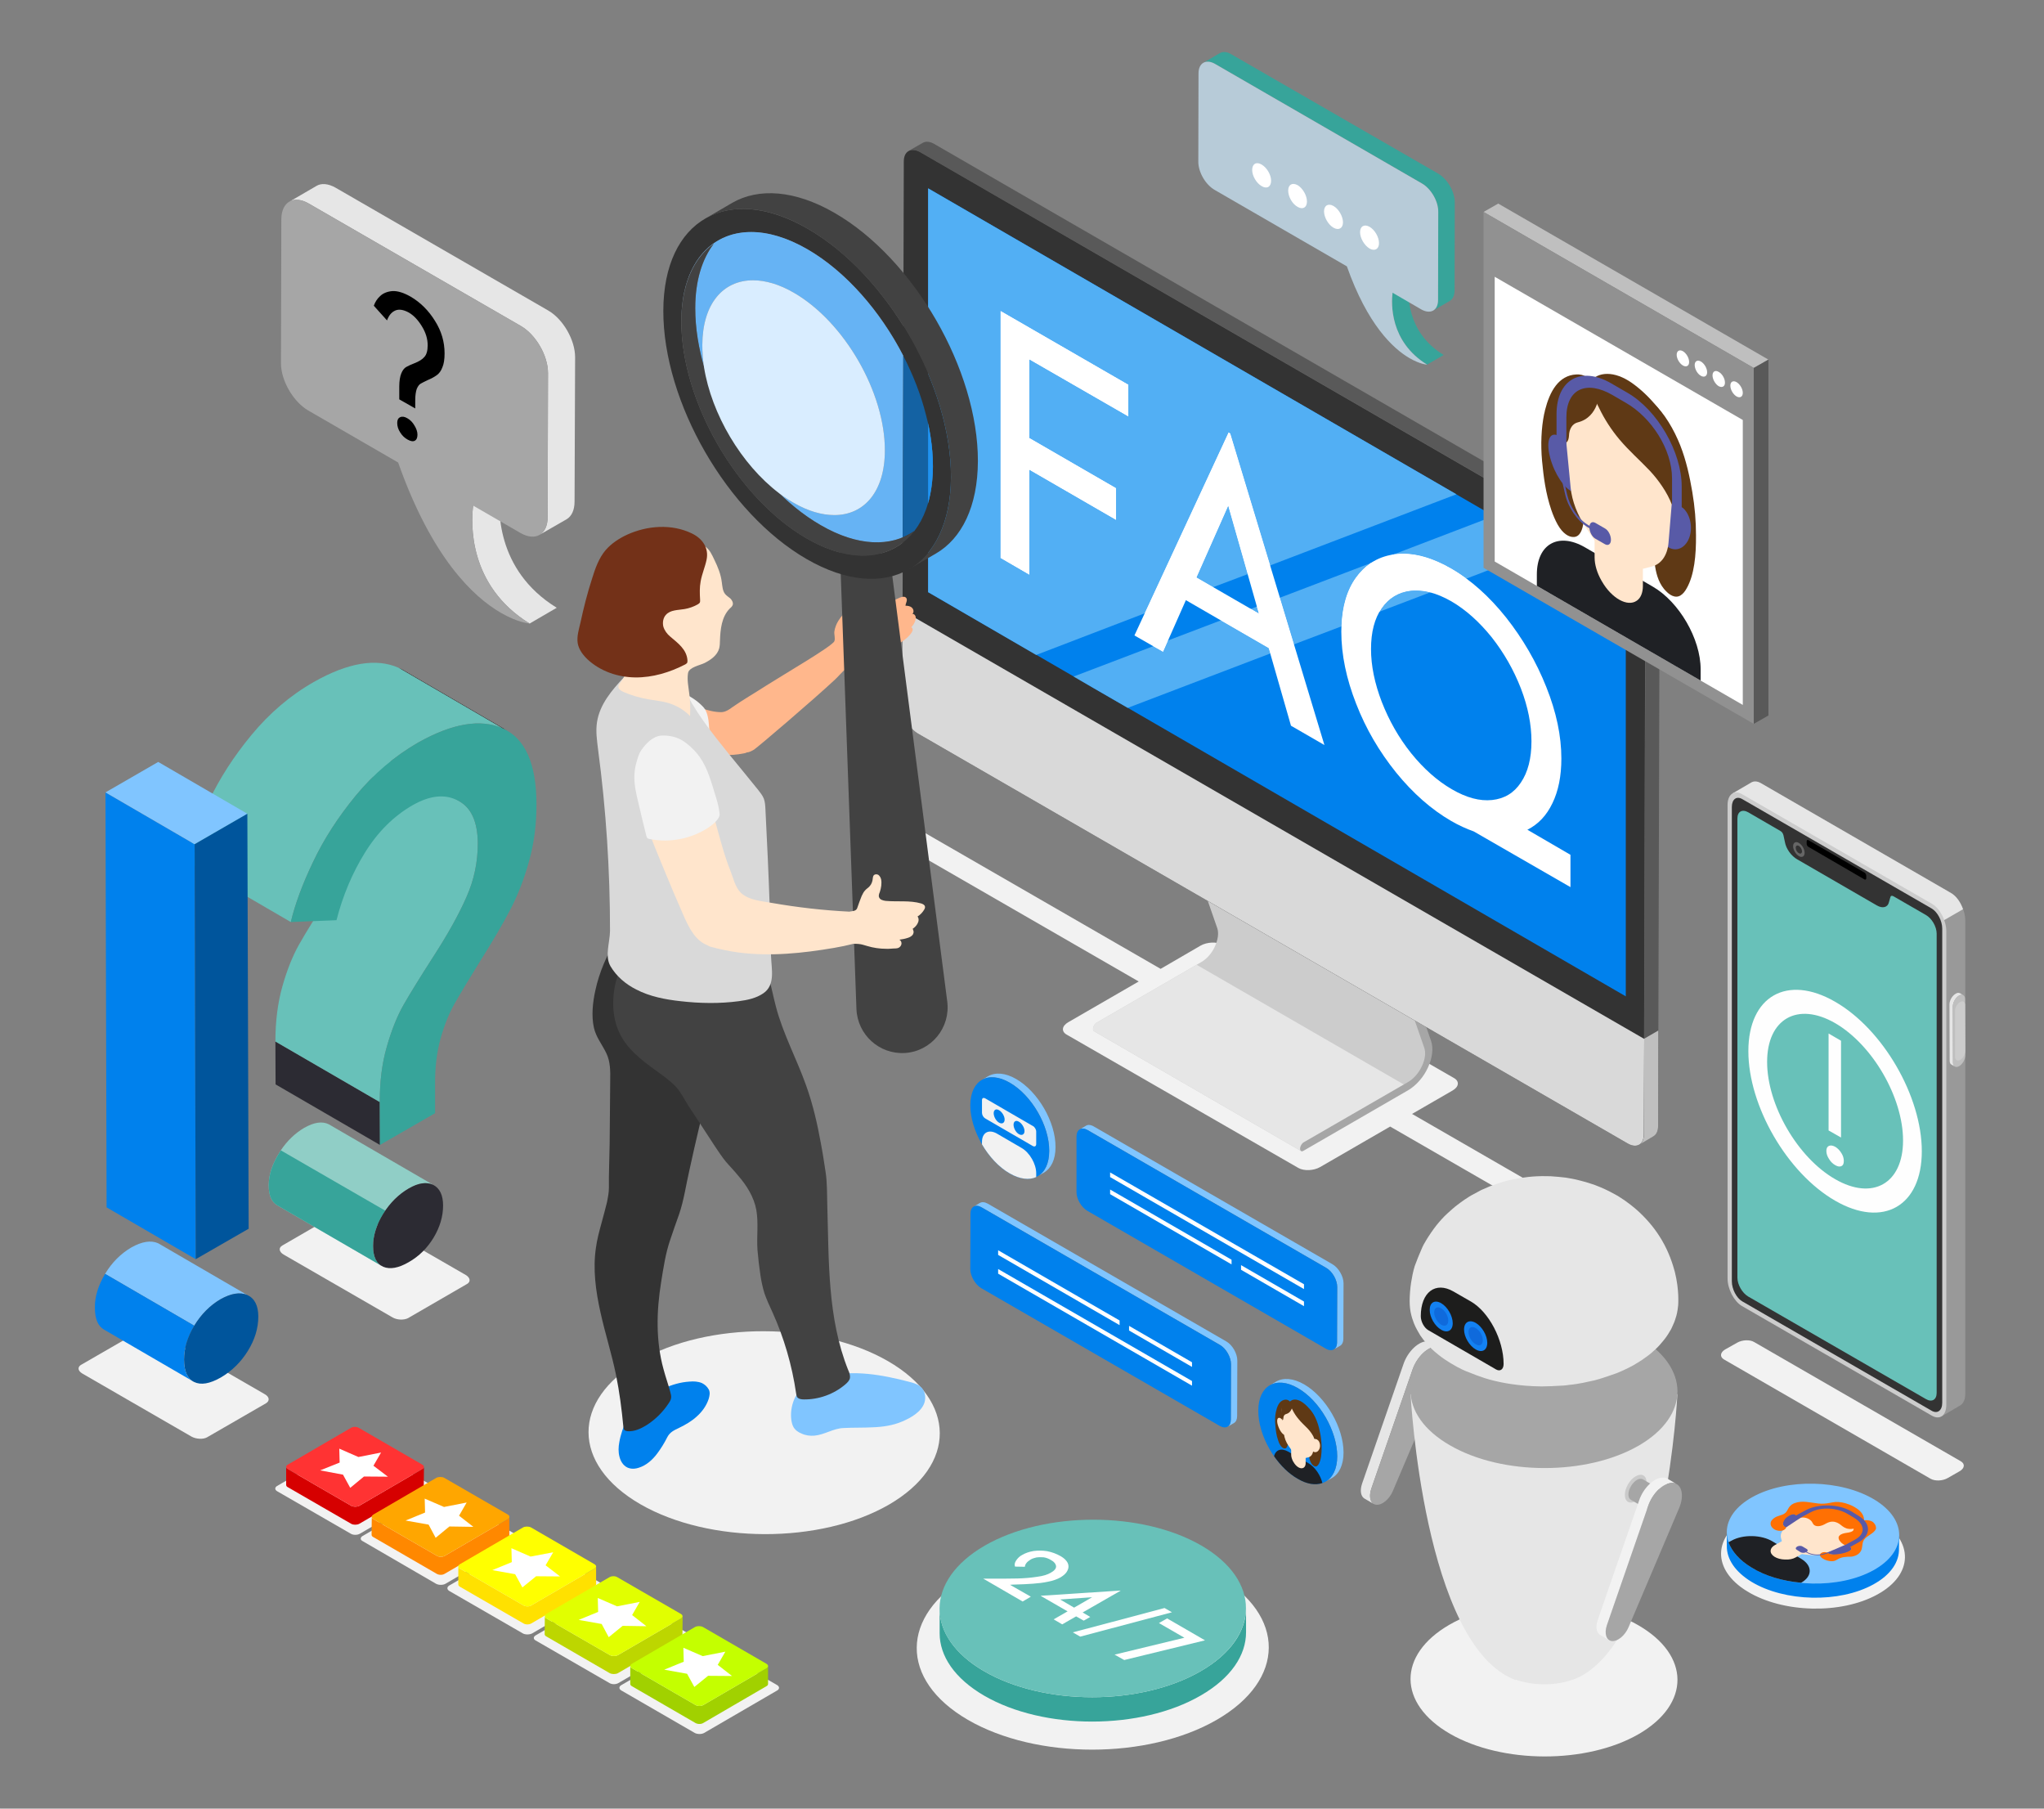 <?xml version="1.0" encoding="UTF-8"?>
<!DOCTYPE svg PUBLIC "-//W3C//DTD SVG 1.1//EN" "http://www.w3.org/Graphics/SVG/1.1/DTD/svg11.dtd">
<!-- Creator: CorelDRAW X7 -->
<svg xmlns="http://www.w3.org/2000/svg" xml:space="preserve" width="110.067mm" height="97.367mm" version="1.1" style="shape-rendering:geometricPrecision; text-rendering:geometricPrecision; image-rendering:optimizeQuality; fill-rule:evenodd; clip-rule:evenodd"
viewBox="0 0 11007 9737"
 xmlns:xlink="http://www.w3.org/1999/xlink">
 <rect x="0" y="0" width="11007" height="9737" fill="#808080" stroke="none"/>
 <defs>
  <style type="text/css">
   <![CDATA[
    .fil6 {fill:#FEFEFE}
    .fil35 {fill:#B7CBD8}
    .fil36 {fill:#90CEC6}
    .fil5 {fill:#68C1B9}
    .fil38 {fill:#37A49A}
    .fil34 {fill:#37A49A}
    .fil37 {fill:#2C2B33}
    .fil8 {fill:black}
    .fil39 {fill:#00559C}
    .fil13 {fill:#0081ED}
    .fil28 {fill:#0F6ADC}
    .fil27 {fill:#1381F2}
    .fil23 {fill:#1462A3}
    .fil26 {fill:#1D1D1C}
    .fil30 {fill:#1F2125}
    .fil24 {fill:#2193F0}
    .fil4 {fill:#333333}
    .fil19 {fill:#424242}
    .fil16 {fill:#52AFF4}
    .fil33 {fill:#585AA7}
    .fil11 {fill:#595959}
    .fil31 {fill:#5F3915}
    .fil7 {fill:#666666}
    .fil22 {fill:#66B3F4}
    .fil21 {fill:#733118}
    .fil15 {fill:#757D85}
    .fil18 {fill:#80C5FF}
    .fil32 {fill:#919191}
    .fil1 {fill:#999999}
    .fil48 {fill:#A1D100}
    .fil10 {fill:#A6A6A6}
    .fil46 {fill:#BDD600}
    .fil9 {fill:#BFBFBF}
    .fil49 {fill:#C4FF00}
    .fil29 {fill:#CACACA}
    .fil3 {fill:#CCCCCC}
    .fil40 {fill:#D60000}
    .fil12 {fill:#D9D9D9}
    .fil25 {fill:#D9EDFF}
    .fil47 {fill:#E1FF00}
    .fil2 {fill:#E6E6E6}
    .fil0 {fill:#F2F2F2}
    .fil41 {fill:#FF3333}
    .fil50 {fill:#FF7003}
    .fil42 {fill:#FF8800}
    .fil43 {fill:#FFA600}
    .fil17 {fill:#FFB78C}
    .fil44 {fill:#FFE100}
    .fil20 {fill:#FFE5CC}
    .fil45 {fill:yellow}
    .fil14 {fill:white}
   ]]>
  </style>
 </defs>
 <g id="Layer_x0020_1">
  <g id="_2513573221552">
   <path class="fil0" d="M10396 7961l-1112 -642c-24,-14 -21,-38 6,-54l64 -36c27,-16 69,-18 92,-4l1113 642c24,14 21,38 -7,54l-63 36c-27,16 -69,18 -93,4z"/>
   <path class="fil1" d="M10506 4807l-1024 -591c-19,-11 -37,-11 -50,-4l-101 59 119 92 29 -7 0 2425c0,57 34,123 77,148l898 657 0 40 104 -61 0 0c15,-10 25,-31 25,-61l0 -2549c0,-57 -35,-123 -77,-148z"/>
   <path class="fil2" d="M10349 5023l0 -114 -101 76 -440 -185 -329 -240 0 -204 -29 7 -119 -92 101 -59c13,-7 31,-7 50,4l1023 591c29,16 53,50 66,88l-222 128z"/>
   <path class="fil3" d="M10404 7622l-1024 -591c-42,-25 -77,-91 -77,-148l0 -2549c0,-57 35,-83 77,-59l1024 591c43,25 77,91 77,148l0 2549c0,57 -34,83 -77,59z"/>
   <path class="fil4" d="M9326 6898l0 -2553c0,-42 25,-61 56,-43l1020 589c31,18 57,66 57,108l0 2553c0,42 -26,61 -57,43l-1020 -589c-31,-18 -56,-66 -56,-108z"/>
   <path class="fil5" d="M10429 5026l0 2473c0,37 -26,52 -58,33l-957 -552c-32,-19 -58,-64 -58,-101l0 -2473c0,-37 26,-51 58,-33l174 101c8,4 14,14 16,23l8 37c6,35 34,75 67,93l427 247c32,19 60,11 66,-17l8 -28c2,-7 8,-8 16,-4l175 101c32,18 58,63 58,100z"/>
   <path class="fil6" d="M9914 5603l0 521 -67 -38 0 -522 67 39zm-65 636c-9,-14 -14,-28 -14,-43 0,-14 5,-23 14,-27 10,-4 21,-2 34,5 13,8 24,19 33,34 9,14 13,28 13,42 0,15 -4,24 -13,28 -8,4 -19,3 -33,-5 -14,-8 -25,-19 -34,-34z"/>
   <path class="fil6" d="M9882 6348c-202,-116 -366,-399 -366,-631 0,-232 164,-325 366,-209 202,117 366,400 366,632 0,232 -164,325 -366,208zm0 -955c-258,-149 -467,-30 -467,266 0,296 209,656 467,805 258,149 467,30 467,-266 0,-296 -209,-657 -467,-805z"/>
   <path class="fil7" d="M9718 4591c0,20 -14,28 -31,18 -17,-10 -31,-34 -31,-53 0,-20 14,-28 31,-18 17,10 31,34 31,53z"/>
   <path class="fil4" d="M9704 4583c0,11 -8,16 -17,10 -10,-5 -17,-18 -17,-29 0,-11 7,-15 17,-10 9,5 17,19 17,29z"/>
   <path class="fil8" d="M10041 4735l-303 -176c-5,-3 -9,-10 -9,-17l0 -12c0,-7 4,-10 9,-7l303 175c5,3 9,11 9,17l0 13c0,6 -4,9 -9,7z"/>
   <path class="fil2" d="M10554 5347c-6,-3 -14,-3 -23,3 -18,10 -33,36 -33,57l1 303c0,10 3,18 9,21l19 11c-6,-4 -10,-11 -10,-21l-1 -303c0,-21 15,-47 33,-58 9,-5 18,-5 24,-2l-19 -11z"/>
   <path class="fil9" d="M10549 5360c19,-10 33,-2 33,19l1 303c0,21 -14,47 -33,58 -18,10 -33,2 -33,-19l-1 -303c0,-21 15,-47 33,-58z"/>
   <path class="fil3" d="M10555 5395c15,-9 27,-2 27,15l1 249c0,17 -12,38 -27,47 -16,8 -28,1 -28,-16l0 -249c0,-17 12,-38 27,-46z"/>
   <path class="fil0" d="M8943 6769l-1339 -772 218 -126c35,-20 38,-50 8,-67l-1247 -718c-30,-17 -83,-15 -118,5l-215 125 -1271 -733c-17,-11 -48,-9 -69,2l-44 26c-21,12 -23,30 -5,40l1271 733 -379 219c-35,20 -39,50 -9,67l1248 718c30,17 82,15 117,-5l377 -218 1339 772c17,10 48,9 68,-3l45 -25c20,-12 23,-30 5,-40z"/>
   <path class="fil3" d="M7689 5678l-12 60 -31 59 -70 51 -50 37 -229 127 -292 184 -1115 -645 0 0c-3,-2 -4,-6 -4,-11 0,-13 8,-28 19,-34l539 -312 24 -14c29,-16 57,-47 74,-84 17,-37 22,-73 13,-99l-312 -898 37 -35 1115 644 -4 84 128 345 100 295 64 170 6 76z"/>
   <path class="fil2" d="M7576 5848l-50 37 -229 127 -292 184 -1115 -645 0 0c-3,-2 -4,-6 -4,-11 0,-13 8,-28 19,-34l539 -312 1132 654z"/>
   <path class="fil10" d="M7582 5870l-562 325c-11,7 -19,2 -19,-11 0,-12 8,-27 19,-34l563 -325c29,-17 57,-48 74,-85 17,-36 22,-72 13,-98l-312 -898 37 -36 312 898c12,37 7,87 -16,138 -24,55 -66,101 -109,126z"/>
   <path class="fil11" d="M8850 2980l-3819 -2205c-24,-14 -46,-15 -62,-6l-77 44c16,-9 38,-8 63,6l3819 2205c48,28 87,96 87,151l-9 2931c0,28 -9,47 -25,56l76 -44c16,-9 26,-28 26,-56l8 -2932c0,-55 -39,-122 -87,-150z"/>
   <path class="fil9" d="M8930 5548l-1 514c0,28 -10,47 -26,56l-76 45c16,-10 25,-29 25,-56l2 -515 76 -44z"/>
   <path class="fil4" d="M8860 3175l-8 2932c0,55 -39,77 -87,49l-3819 -2205c-49,-27 -88,-95 -87,-150l8 -2932c0,-55 39,-77 88,-50l3819 2206c48,27 87,95 86,150z"/>
   <path class="fil12" d="M8854 5593l-2 514c0,55 -39,77 -87,49l-3819 -2205c-49,-27 -88,-95 -87,-150l1 -514 3994 2306z"/>
   <polygon class="fil13" points="8755,5364 4998,3188 4998,1014 8755,3190 "/>
   <polygon class="fil14" points="6076,2071 6076,2242 5543,1935 5543,2358 6010,2628 6010,2799 5543,2529 5543,3094 5388,3004 5388,1674 "/>
   <path class="fil14" d="M6779 3303l-165 -580 -171 386 336 194zm53 186l-446 -258 -123 278 -154 -88 507 -1093 9 6 507 1677 -180 -104 -120 -418z"/>
   <path class="fil14" d="M7441 3779c39,100 91,192 158,276 67,83 140,148 219,194 79,46 151,65 217,58 66,-7 118,-38 155,-94 38,-56 57,-130 57,-222 0,-91 -19,-186 -57,-285 -39,-100 -91,-191 -157,-275 -67,-83 -139,-148 -218,-194 -79,-45 -152,-64 -218,-57 -67,8 -119,40 -157,95 -38,55 -57,128 -57,219 0,91 20,186 58,285zm1016 997l-521 -300c-40,-14 -81,-33 -121,-56 -107,-62 -206,-149 -297,-261 -91,-113 -163,-236 -215,-370 -53,-135 -80,-264 -80,-389 0,-122 27,-219 80,-292 54,-74 126,-115 216,-125 90,-10 189,16 296,78 105,61 204,149 295,263 90,114 163,239 217,375 54,135 81,263 81,385 0,94 -16,174 -48,240 -32,67 -77,114 -135,143l232 135 0 174z"/>
   <polygon class="fil15" points="7843,2661 4998,1014 4998,1014 7843,2661 "/>
   <path class="fil16" d="M5580 3526l-582 -338 0 -212c77,-94 122,-232 123,-408 0,-179 -45,-371 -123,-556l0 -998 2845 1647 -1003 383 -215 -710 -9 -6 -452 974 -584 224zm-192 -1852l0 1330 155 90 0 -565 467 270 0 -171 -467 -270 0 -423 533 307 0 -171 -688 -397zm1145 1487l-90 -52 171 -386 105 368 -186 70zm-1535 -453l0 0c16,-58 25,-123 25,-197 1,-74 -8,-152 -25,-231l0 0c17,79 26,157 26,232 -1,73 -10,139 -26,196z"/>
   <polygon class="fil14" points="5543,3094 5388,3004 5388,1674 6076,2071 6076,2242 5543,1935 5543,2358 6010,2628 6010,2799 5543,2529 "/>
   <polygon class="fil14" points="6164,3302 6616,2328 6625,2334 6840,3044 6719,3091 6614,2723 6443,3109 6533,3161 "/>
   <path class="fil16" d="M4998 2976l0 -268c16,-57 25,-123 26,-196 0,-75 -9,-153 -26,-232l0 -268c78,185 123,377 123,556 -1,176 -46,314 -123,408z"/>
   <polygon class="fil15" points="5886,3703 5782,3643 5782,3642 "/>
   <path class="fil16" d="M6073 3811l-187 -108 -104 -61 428 -163 53 30 27 -61 284 -108 258 149 9 29 -768 293zm895 -342l-76 -251 488 -186c-29,20 -54,45 -77,76 -49,67 -75,155 -79,264l-256 97zm-189 -166l-43 -25 32 -12 11 37z"/>
   <path class="fil14" d="M6841 3518l-9 -29 -258 -149 162 -62 43 25 -11 -37 124 -48 76 251 -127 49zm-578 -9l-53 -30 80 -31 -27 61z"/>
   <path class="fil16" d="M7429 3293c4,-6 7,-12 11,-18 38,-55 90,-87 157,-95 9,-1 19,-1 29,-1 24,0 50,3 76,10l-273 104z"/>
   <polygon class="fil15" points="8336,2947 8045,2778 8045,2778 8336,2947 "/>
   <path class="fil16" d="M7897 3115c-27,-20 -54,-38 -82,-54 -93,-53 -179,-80 -259,-80 -12,0 -25,1 -37,2 -5,0 -10,1 -15,2l541 -207 291 169 -439 168z"/>
   <path class="fil14" d="M7224 3372c4,-109 30,-197 79,-264 23,-31 48,-56 77,-76l124 -47c5,-1 10,-2 15,-2 12,-1 25,-2 37,-2 80,0 166,27 259,80 28,16 55,34 82,54l-195 74c-26,-7 -52,-10 -76,-10 -10,0 -20,0 -29,1 -67,8 -119,40 -157,95 -4,6 -7,12 -11,18l-205 79z"/>
   <path class="fil0" d="M4786 8101c-368,212 -967,211 -1338,-3 -370,-214 -372,-559 -4,-772 368,-213 967,-212 1338,2 370,214 372,560 4,773z"/>
   <path class="fil17" d="M4930 3318c-2,-7 -9,-14 -17,-13 10,-8 7,-25 -2,-33 -9,-9 -22,-11 -35,-11 1,-14 13,-30 4,-42 -8,-10 -24,-6 -36,-1 -50,22 -98,48 -143,80 -25,17 -53,38 -83,34 -4,-17 6,-34 13,-50 8,-17 12,-35 13,-54 0,-10 -2,-22 -11,-27 -11,-4 -22,5 -27,15 -5,10 -5,22 -10,32 -5,12 -15,21 -24,29 -22,20 -43,41 -58,66 -11,18 -18,37 -21,57 -2,16 6,37 0,52 -11,27 -271,178 -367,239 -60,39 -123,75 -182,116 -17,13 -37,26 -59,27 -36,0 -74,-9 -108,-22 -12,-5 -24,-10 -35,-18 -7,-5 -13,-13 -22,-14 -19,-2 -46,21 -49,39 -3,10 1,21 6,30 5,9 12,17 17,27 17,36 -1,82 18,118 13,27 43,41 71,50 71,23 148,27 222,12 5,-1 11,-2 16,-5 14,-1 27,-8 39,-15 18,-11 324,-272 437,-378 31,-29 51,-62 93,-75 23,-7 47,-11 70,-20 24,-9 47,-21 70,-33 46,-24 91,-48 132,-79 17,-12 34,-26 46,-44 3,-5 6,-10 7,-16 0,-5 -2,-12 -8,-14 10,-10 18,-23 22,-36 2,-8 4,-16 1,-23z"/>
   <path class="fil13" d="M3336 7843c7,28 25,55 55,62 16,4 33,2 48,-3 42,-13 75,-43 101,-78 20,-27 38,-56 53,-86 14,-28 37,-38 64,-51 35,-17 68,-36 96,-62 28,-25 51,-57 63,-93 5,-17 9,-35 1,-51 -9,-16 -21,-27 -37,-35 -21,-9 -45,-10 -67,-8 -97,6 -187,55 -263,115 -31,25 -62,53 -77,91 -16,38 -31,79 -38,120 -5,26 -6,53 1,79z"/>
   <path class="fil4" d="M3836 5249c-21,-82 -49,-164 -101,-230 -51,-67 -130,-117 -214,-116 -97,2 -151,74 -198,149 -54,85 -96,182 -117,280 -14,63 -22,136 -8,200 12,53 44,90 67,138 22,45 22,97 21,146 -1,114 -2,227 -3,340 -1,80 -5,159 -4,238 0,27 -5,51 -10,77 -9,38 -20,76 -30,114 -12,44 -24,88 -30,133 -17,115 -1,232 24,345 25,114 61,225 84,338 19,93 31,187 40,282 1,5 2,12 6,16 4,4 10,5 16,6 36,3 71,-13 102,-32 47,-30 88,-70 119,-117 6,-9 13,-19 14,-31 1,-9 -1,-19 -4,-29 -11,-42 -26,-83 -37,-125 -42,-152 -38,-312 -13,-467 12,-75 24,-157 49,-229 15,-46 32,-92 48,-138 26,-76 37,-157 55,-235 34,-156 70,-311 112,-465 19,-68 39,-136 48,-205 17,-128 -3,-259 -36,-383z"/>
   <path class="fil0" d="M3815 3877c-4,-27 -12,-55 -30,-73 -63,-66 -154,-98 -245,-107 -2,0 -5,0 -7,1l-3 5c-6,13 -9,22 -18,33 -8,11 -16,29 -10,42 5,14 21,20 35,25 22,9 42,22 62,35 29,20 58,41 80,68 30,38 46,86 57,134 0,1 56,-33 61,-35 4,-2 8,-4 11,-7 4,-3 6,-8 8,-13 7,-20 5,-42 3,-63 -1,-14 -2,-29 -4,-45z"/>
   <path class="fil18" d="M4261 7642c2,14 5,29 12,41 10,17 26,28 44,35 21,10 45,13 69,11 55,-5 101,-39 156,-41 54,-3 107,-1 160,-4 53,-2 107,-10 156,-31 45,-19 103,-51 120,-101 10,-32 3,-69 -24,-89 -17,-13 -39,-19 -59,-24 -145,-38 -298,-65 -444,-30 -72,18 -147,56 -176,129 -13,33 -18,69 -14,104z"/>
   <path class="fil19" d="M4568 7377c-113,-281 -104,-591 -113,-888 -2,-60 0,-120 -9,-178 -8,-53 -16,-106 -26,-158 -19,-105 -43,-209 -79,-309 -51,-144 -125,-279 -163,-426 -26,-98 -38,-205 -103,-282 -13,22 -21,51 -41,66 -20,16 -50,27 -75,32 -47,9 -96,1 -141,-15 -72,-25 -138,-67 -189,-123 -25,-27 -48,-57 -77,-79 -29,-22 -69,-36 -103,-23 -26,9 -42,34 -44,61 -3,31 -9,44 -24,72 -34,62 -61,129 -73,199 -14,86 -5,178 37,253 51,91 139,149 221,209 28,21 57,43 80,70 23,27 41,64 61,95 47,72 95,144 142,217 19,28 37,56 58,82 22,26 46,50 67,76 47,54 86,116 99,187 12,71 1,143 6,214 4,46 9,91 16,137 5,33 12,66 22,98 12,34 27,67 42,99 63,139 106,287 128,438 1,7 2,15 6,21 8,10 23,12 36,12 80,1 161,-28 222,-80 12,-10 23,-21 26,-35 2,-14 -3,-29 -9,-42z"/>
   <path class="fil12" d="M3215 3887c-8,50 0,101 6,151 43,323 64,648 64,974 -1,62 -29,134 2,189 32,55 83,98 139,126 73,38 156,54 238,63 105,12 211,14 315,0 46,-6 93,-16 131,-42 67,-45 44,-132 42,-202 -2,-87 -4,-175 -7,-262 -6,-175 -14,-350 -23,-525 -1,-21 -2,-41 -9,-60 -7,-17 -19,-32 -30,-46 -52,-64 -103,-127 -155,-190 -95,-118 -191,-237 -253,-374 -7,-15 -14,-31 -26,-43 -11,-12 -27,-19 -43,-25 -79,-29 -187,-41 -247,26 -64,69 -129,144 -144,240z"/>
   <path class="fil20" d="M3887 3135c3,21 4,45 17,62 8,10 19,17 29,25 9,9 16,22 13,34 -3,9 -10,15 -17,21 -43,44 -50,111 -52,173 0,13 -1,27 -4,40 -10,38 -45,62 -78,79 -26,13 -85,23 -90,55 -6,39 3,75 7,113 5,39 6,79 4,118 -33,-34 -76,-59 -123,-72 -33,-9 -67,-12 -101,-18 -46,-8 -92,-21 -135,-40 -13,-6 -28,-15 -27,-29 0,-7 5,-13 9,-19 24,-31 45,-67 44,-105 -2,-64 -60,-109 -96,-161 -40,-58 -53,-129 -58,-197 -5,-68 -1,-139 30,-201 45,-87 132,-141 226,-160 73,-16 148,1 214,31 34,16 67,35 97,57 27,19 37,44 51,73 19,39 35,78 40,121z"/>
   <path class="fil21" d="M3805 3013c-8,39 -25,77 -32,117 -6,32 -5,65 -3,97 0,6 1,13 -2,18 -3,4 -7,6 -11,9 -22,12 -46,21 -71,25 -36,6 -76,4 -100,31 -15,16 -19,41 -14,63 6,21 20,40 37,54 41,35 89,69 93,128 0,5 0,10 -2,14 -3,4 -7,6 -10,8 -83,43 -176,71 -269,70 -94,-1 -188,-33 -257,-97 -25,-24 -47,-53 -53,-87 -6,-37 7,-77 15,-112 17,-79 37,-158 62,-235 17,-55 36,-110 73,-154 31,-36 72,-63 115,-83 109,-50 241,-60 350,-7 56,27 92,77 79,141z"/>
   <path class="fil19" d="M4521 2914l91 2519c6,138 123,244 261,236 142,-9 246,-136 228,-277l-310 -2400 -270 -78z"/>
   <path class="fil19" d="M4494 1146c-215,-124 -410,-135 -551,-54l-145 85c141,-82 336,-71 551,54 428,247 773,845 772,1337 -1,244 -87,415 -226,496l145 -84c139,-81 225,-253 226,-497 1,-491 -344,-1090 -772,-1337z"/>
   <path class="fil4" d="M4344 2898c-374,-216 -676,-739 -675,-1169 1,-429 306,-602 679,-387 375,216 676,740 676,1170 -2,429 -306,602 -680,386zm5 -1667c-428,-247 -776,-49 -777,442 -1,492 344,1090 772,1337 428,247 775,49 777,-442 1,-492 -344,-1091 -772,-1337z"/>
   <path class="fil22" d="M4823 2947c13,-7 26,-16 38,-25l0 0c-12,9 -25,18 -38,25zm-102 -27c-91,0 -194,-30 -302,-93 -79,-45 -154,-104 -224,-172 25,19 51,36 77,51 79,46 154,67 221,67 161,0 272,-127 272,-348 1,-312 -218,-692 -490,-849 -79,-46 -154,-67 -220,-67 -162,0 -272,127 -273,348 0,39 3,79 9,119 -31,-108 -47,-215 -47,-317 0,-148 37,-265 100,-347 -108,76 -174,219 -175,419 0,0 0,1 0,2 0,-1 0,-2 0,-3 1,-305 154,-481 376,-481 91,0 194,30 303,93 207,120 392,333 516,573l-3 978c-42,18 -89,27 -140,27z"/>
   <path class="fil23" d="M4861 2922l0 0c23,-18 44,-39 62,-63 -19,13 -40,25 -62,34l3 -978c53,103 95,210 122,317 4,16 8,32 12,48l0 428c-27,94 -75,166 -137,214z"/>
   <path class="fil13" d="M4998 2708l0 -428c0,0 0,0 0,0l0 428c0,0 0,0 0,0z"/>
   <path class="fil24" d="M4998 2708l0 -428c17,79 26,157 25,231 0,74 -9,139 -25,197z"/>
   <path class="fil19" d="M4419 2827c-374,-216 -676,-739 -675,-1168 0,-148 37,-265 100,-347 -108,76 -174,219 -175,419 -1,429 301,953 675,1168 245,142 460,115 579,-40 -124,87 -304,84 -504,-32z"/>
   <path class="fil25" d="M4493 2773c-67,0 -142,-21 -221,-67 -26,-15 -52,-32 -77,-51 -203,-154 -364,-426 -404,-679 -6,-40 -9,-80 -9,-119 1,-221 111,-348 273,-348 66,0 141,21 220,67 272,157 491,537 490,849 0,221 -111,348 -272,348z"/>
   <path class="fil20" d="M4961 4864c-62,-18 -128,-8 -192,-14 -14,-2 -30,-6 -35,-19 -4,-9 0,-20 4,-29 7,-22 11,-45 7,-67 -2,-9 -7,-19 -15,-25 -8,-5 -21,-4 -26,4 -3,5 -3,9 -4,14 -1,15 -6,31 -16,42 -7,9 -17,14 -24,22 -9,9 -15,21 -20,32 -9,21 -16,43 -24,65 -6,17 -27,16 -43,19 -140,-7 -279,-23 -417,-47 -54,-10 -122,-14 -165,-53 -33,-32 -42,-81 -58,-121 -54,-133 -76,-277 -130,-410 -6,-15 -12,-29 -24,-39 -14,-10 -32,-13 -50,-15 -38,-3 -78,-5 -116,2 -38,7 -76,23 -102,52 -28,32 -44,82 -36,124 10,51 29,105 49,154 17,42 34,84 52,127 35,85 71,170 108,254 28,62 62,129 126,153 4,3 8,5 13,7 51,14 103,25 155,32 171,22 344,4 514,-25 35,-6 69,-13 104,-22 9,0 18,0 27,1 17,1 32,7 47,11 33,10 68,15 102,15 17,1 34,-2 51,-2 13,0 25,-6 30,-19 4,-10 0,-23 -10,-28 16,-2 31,-5 46,-10 10,-3 21,-9 27,-18 2,-4 4,-10 4,-14 0,-2 -4,-18 -6,-16 11,-8 21,-17 27,-29 7,-12 8,-27 0,-38 15,-9 28,-23 37,-39 2,-4 4,-9 3,-14 -1,-9 -11,-14 -20,-17z"/>
   <path class="fil0" d="M3416 4184c0,47 11,94 22,140 14,59 28,119 43,178 1,3 3,7 5,10 3,3 8,4 13,5 107,22 223,-1 315,-61 22,-15 64,-47 61,-75 -3,-33 -12,-65 -22,-97 -21,-68 -42,-148 -84,-207 -24,-34 -55,-64 -89,-87 -33,-22 -76,-32 -117,-30 -47,3 -84,42 -110,79 -12,18 -19,41 -25,63 -8,26 -12,54 -12,82z"/>
   <path class="fil2" d="M2693 2638l-145 84c-12,93 -28,430 304,635l146 -85c-332,-204 -316,-542 -305,-634z"/>
   <path class="fil2" d="M2951 1671l-1143 -660c-40,-23 -78,-26 -104,-10l-146 85c27,-16 64,-14 105,10l1142 659c81,47 146,160 146,253l-2 777c0,46 -17,79 -43,94l146 -84c26,-16 42,-48 42,-95l3 -777c0,-93 -65,-206 -146,-252z"/>
   <path class="fil10" d="M2805 1755c81,47 146,160 146,253l-2 777c0,93 -66,131 -147,84l-254 -147c-12,93 -28,430 304,635 -3,-1 -62,-4 -155,-58 -147,-85 -371,-294 -553,-809l-484 -280c-81,-47 -147,-161 -147,-254l2 -777c1,-93 67,-130 148,-83l1142 659z"/>
   <path class="fil8" d="M2155 2328c-11,-17 -16,-34 -16,-51 0,-16 5,-26 16,-31 11,-5 24,-3 39,6 16,9 28,22 38,39 10,16 16,33 16,49 0,17 -5,28 -15,33 -10,5 -23,2 -39,-7 -16,-9 -29,-22 -39,-38zm-5 -245c0,-32 4,-56 11,-73 7,-17 16,-28 26,-34 10,-6 26,-13 46,-21 23,-9 41,-20 52,-33 12,-13 18,-34 18,-63 0,-34 -10,-68 -31,-102 -20,-33 -43,-58 -70,-74 -29,-16 -54,-20 -74,-11 -20,9 -34,26 -44,53l-71 -79c7,-20 18,-38 35,-53 16,-15 39,-24 66,-26 28,-1 60,9 97,30 53,31 97,75 131,130 35,55 52,113 52,176 0,32 -4,57 -12,75 -7,19 -17,32 -29,41 -12,9 -28,18 -47,26 -18,8 -31,15 -40,20 -9,5 -16,15 -22,29 -5,15 -8,35 -8,61l0 44 -86 -49 0 -67z"/>
   <path class="fil0" d="M8824 9336c-280,161 -735,160 -1016,-2 -282,-163 -283,-425 -3,-587 279,-161 734,-161 1016,2 282,162 283,425 3,587z"/>
   <path class="fil2" d="M7711 7227c-6,-3 -13,-6 -21,-6 -48,-4 -110,54 -133,125l-222 641c-13,38 -7,69 13,81l50 29c-20,-12 -26,-43 -14,-81l222 -641c24,-71 85,-129 134,-125 8,0 14,2 20,6l-49 -29z"/>
   <path class="fil10" d="M7740 7250c48,4 63,68 32,138l-271 638c-19,45 -58,78 -89,75 -31,-2 -43,-39 -28,-85l222 -641c24,-71 85,-129 134,-125z"/>
   <path class="fil2" d="M9033 7506l-718 131 -719 -131c0,0 70,1355 566,1539l2 -2c94,33 211,33 304,0l1 0 6 -2c17,-7 34,-14 49,-23 11,-6 20,-13 29,-19 420,-295 480,-1493 480,-1493z"/>
   <path class="fil10" d="M8824 7783c-280,161 -735,161 -1016,-2 -282,-162 -283,-425 -3,-587 279,-161 734,-160 1016,2 282,163 283,425 3,587z"/>
   <path class="fil0" d="M7824 7335c-240,-144 -231,-374 18,-513 250,-139 647,-135 887,9 240,144 231,374 -18,513 -250,140 -647,136 -887,-9z"/>
   <path class="fil2" d="M9019 6847c-11,-41 -31,-104 -69,-169 -33,-56 -69,-101 -118,-148 -10,-10 -39,-36 -81,-66 -11,-7 -27,-18 -38,-25 -14,-8 -33,-18 -48,-26 -1,0 -30,-16 -81,-35 -32,-11 -57,-18 -78,-23 -21,-6 -60,-13 -74,-15 -11,-1 -26,-3 -37,-4 -47,-4 -47,-4 -72,-4 -62,-1 -124,6 -184,19 -12,3 -28,6 -40,10 -24,7 -54,18 -77,26 -14,6 -32,14 -46,20 -12,6 -27,15 -39,21 -16,8 -36,21 -51,31 -12,8 -26,19 -37,27 -18,13 -39,33 -55,47 -20,18 -43,44 -59,64 -18,23 -40,55 -55,80 -9,14 -19,33 -25,48 -12,27 -27,64 -37,92 -8,26 -15,61 -19,87 -5,31 -8,72 -8,102 0,1 0,30 5,57 6,28 10,40 18,61 5,13 13,29 20,41 4,7 10,17 14,24 10,15 24,33 36,46 21,23 29,32 64,60 18,15 44,32 64,44 49,30 86,45 93,47 26,11 62,24 89,33 15,5 35,10 50,14 36,9 132,30 257,31 31,0 73,-2 104,-4 16,0 37,-3 52,-5 6,0 58,-7 103,-18 16,-3 37,-8 53,-13 28,-9 65,-21 92,-31 16,-6 35,-15 50,-22 12,-6 29,-14 41,-21 14,-8 33,-20 47,-29 10,-7 23,-16 32,-23 14,-10 30,-25 42,-36 13,-12 29,-30 40,-44 12,-14 25,-33 34,-49 5,-7 11,-18 14,-26 7,-14 15,-34 19,-49 4,-11 10,-34 13,-67 0,-3 7,-80 -18,-180z"/>
   <path class="fil26" d="M8057 7373l-366 -212c-22,-13 -40,-46 -40,-75 0,-129 79,-189 176,-133l94 54c97,56 176,207 176,336 0,29 -18,42 -40,30z"/>
   <path class="fil27" d="M7823 7124c0,39 -28,55 -62,35 -35,-20 -62,-68 -62,-107 0,-40 27,-56 62,-36 34,20 62,68 62,108z"/>
   <path class="fil28" d="M7799 7110c0,24 -17,34 -38,22 -21,-13 -38,-42 -38,-66 0,-25 17,-35 38,-22 21,12 38,41 38,66z"/>
   <path class="fil27" d="M8009 7229c0,40 -28,56 -62,36 -35,-20 -63,-68 -63,-107 0,-40 28,-56 63,-36 34,20 62,68 62,107z"/>
   <path class="fil28" d="M7985 7216c0,24 -17,34 -38,21 -22,-12 -39,-41 -39,-66 0,-24 17,-34 39,-21 21,12 38,41 38,66z"/>
   <path class="fil2" d="M8725 8087c0,75 52,105 117,67 65,-37 118,-128 118,-202 0,-75 -53,-105 -118,-67 -65,37 -117,128 -117,202z"/>
   <path class="fil29" d="M8750 8048c0,37 26,52 58,33 33,-18 59,-63 59,-100 0,-37 -26,-52 -59,-33 -32,18 -58,63 -58,100z"/>
   <path class="fil10" d="M8847 7964c-8,-4 -20,-4 -32,3 -25,15 -46,50 -46,79 0,14 5,24 14,29l128 74c-8,-4 -13,-14 -13,-29 -1,-28 20,-64 45,-78 12,-7 24,-8 32,-3l-128 -75z"/>
   <path class="fil10" d="M8943 8042c25,-15 45,-3 45,26 0,29 -20,64 -45,78 -25,15 -45,3 -45,-26 -1,-28 20,-64 45,-78z"/>
   <path class="fil0" d="M8980 7961c-6,-3 -13,-6 -21,-6 -48,-4 -110,54 -133,125l-222 641c-13,38 -7,69 13,81l50 29c-20,-12 -26,-44 -14,-81l222 -641c24,-72 85,-129 134,-125 8,0 14,2 20,6l-49 -29z"/>
   <path class="fil10" d="M9009 7984c48,4 63,67 32,138l-271 638c-19,45 -58,77 -89,75 -31,-3 -43,-40 -28,-85l222 -641c24,-72 85,-129 134,-125z"/>
   <path class="fil18" d="M5472 5809c-59,-34 -112,-37 -151,-15l-34 20c39,-23 92,-19 151,15 118,68 213,232 212,367 0,67 -23,114 -62,136l34 -19c38,-23 62,-70 62,-137 1,-135 -94,-299 -212,-367z"/>
   <path class="fil13" d="M5438 5829c118,68 213,232 212,367 0,135 -95,189 -213,121 -117,-67 -212,-232 -212,-367 1,-135 96,-189 213,-121z"/>
   <path class="fil0" d="M5487 6106c-16,-9 -29,-32 -29,-51 0,-18 13,-26 29,-16 16,9 30,32 30,50 0,19 -14,26 -30,17zm-107 -62c-16,-9 -29,-32 -29,-51 0,-18 13,-26 29,-16 16,9 30,32 30,50 0,19 -14,26 -30,17zm182 18l-257 -149c-10,-5 -17,-1 -17,10l0 68c0,11 7,24 17,30l257 149c10,5 18,1 18,-11l0 -67c0,-11 -8,-25 -18,-30z"/>
   <path class="fil0" d="M5501 6180l-134 -78c-44,-24 -79,-4 -79,46l0 13c38,65 91,123 149,156 55,32 106,37 143,20l0 -21c0,-49 -35,-111 -79,-136z"/>
   <path class="fil18" d="M7023 7453c-59,-34 -113,-37 -151,-15l-34 20c38,-22 92,-19 151,15 118,68 212,232 212,367 0,67 -24,114 -62,136l34 -19c38,-22 62,-70 62,-137 0,-135 -95,-299 -212,-367z"/>
   <path class="fil13" d="M6989 7473c118,68 212,232 212,367 0,135 -96,189 -213,121 -118,-67 -213,-232 -212,-367 0,-135 96,-189 213,-121z"/>
   <path class="fil30" d="M7121 7984c-37,13 -83,7 -133,-23 -48,-27 -91,-70 -127,-121 8,-35 39,-46 76,-25l110 63c35,21 64,64 74,106z"/>
   <path class="fil20" d="M7021 7901l0 0c-15,11 -41,-3 -56,-31l-1 -1c-7,-13 -11,-26 -11,-38l0 -70 78 45 0 72c0,10 -4,19 -10,23z"/>
   <path class="fil31" d="M6948 7548c-2,-3 -4,-6 -8,-8 -6,-4 -12,-5 -17,-5 -14,1 -25,8 -33,18 -8,11 -14,25 -17,40 -1,2 -1,4 -2,7 -5,22 -6,48 -3,75 2,25 5,52 15,80 2,8 6,16 10,23 8,14 18,21 26,20 10,0 14,-12 16,-23 2,-14 4,-28 4,-44 0,-16 -2,-34 -7,-52 -2,-10 -5,-21 -6,-31 0,-4 0,-9 1,-12 1,-3 4,-4 6,-6 9,-10 14,-24 17,-40 2,-10 7,-29 -2,-42z"/>
   <path class="fil31" d="M7047 7581c2,2 5,12 7,15 2,5 4,10 6,15 4,9 9,18 13,27 4,10 8,20 11,30 3,11 8,26 7,35 0,4 -2,7 -2,10 -2,5 -3,11 -4,17 -4,18 -11,34 -24,41 -4,2 -7,3 -10,6 -2,3 -3,8 -4,13 -2,16 1,34 3,52 1,13 5,28 15,41 9,10 18,15 27,10 4,-3 7,-7 10,-12 12,-22 15,-54 15,-85 0,-23 -2,-46 -6,-71 -5,-25 -10,-50 -20,-75 -10,-26 -25,-51 -44,-69z"/>
   <path class="fil20" d="M7061 7757c-9,15 -8,38 4,52 11,13 28,12 37,-3 10,-15 8,-38 -3,-51 -12,-14 -29,-13 -38,2z"/>
   <path class="fil20" d="M6925 7679c9,26 8,47 -4,47 -11,0 -28,-20 -37,-46 -10,-26 -8,-47 4,-47 11,-1 28,20 37,46z"/>
   <path class="fil20" d="M7071 7655c-19,-40 -48,-75 -80,-93 -32,-19 -62,-18 -80,2 -7,8 -10,21 -9,36l12 119c2,21 11,45 25,65l11 16c24,36 58,55 82,49l13 -3c16,-4 25,-18 27,-38l9 -105c1,-14 -2,-30 -9,-46l-1 -2z"/>
   <path class="fil31" d="M6944 7549c-3,3 13,35 16,41 9,18 20,35 33,50 15,19 33,34 49,51 14,15 29,35 36,55 7,0 16,2 23,9 0,-36 -4,-81 -20,-122 -14,-35 -42,-66 -68,-84 -28,-19 -55,-19 -69,0z"/>
   <path class="fil31" d="M6960 7564c0,0 0,40 -35,49 -8,2 -14,10 -14,22 0,4 -1,8 -4,11l-8 -31 2 -40 10 -21 15 -10 14 -1 21 12 -1 9z"/>
   <path class="fil18" d="M7175 6806l-1284 -741c-17,-10 -32,-11 -42,-5l-34 20c11,-6 26,-5 42,4l1285 742c33,19 59,65 59,103l-1 298c0,18 -6,32 -17,38l34 -20c10,-6 17,-19 17,-38l1 -298c0,-38 -27,-84 -60,-103z"/>
   <path class="fil13" d="M7142 6826c33,19 59,65 59,103l-1 298c0,37 -27,53 -60,34l-1284 -742c-33,-19 -60,-65 -59,-103l0 -298c1,-38 27,-53 60,-34l1285 742z"/>
   <polygon class="fil14" points="7022,6940 5978,6337 5978,6312 7022,6914 "/>
   <polygon class="fil14" points="6632,6807 5978,6429 5978,6404 6632,6782 "/>
   <polygon class="fil14" points="7022,7032 6683,6836 6683,6811 7022,7007 "/>
   <path class="fil18" d="M6604 7222l-1285 -742c-16,-9 -31,-10 -42,-4l-34 20c11,-7 26,-6 43,4l1284 741c33,19 59,66 59,103l-1 298c0,19 -6,32 -17,39l34 -20c11,-6 17,-20 17,-38l1 -298c0,-38 -26,-84 -59,-103z"/>
   <path class="fil13" d="M6570 7241c33,19 59,66 59,103l-1 298c0,38 -26,53 -59,35l-1285 -742c-32,-19 -59,-65 -59,-103l1 -298c0,-38 27,-53 60,-34l1284 741z"/>
   <polygon class="fil14" points="6419,7460 5375,6857 5375,6832 6419,7435 "/>
   <polygon class="fil14" points="6029,7134 5375,6756 5375,6731 6029,7109 "/>
   <polygon class="fil14" points="6419,7359 6080,7163 6080,7138 6419,7334 "/>
   <polygon class="fil9" points="7989,1141 8068,1096 9523,1936 9444,1981 "/>
   <polygon class="fil11" points="9444,3897 9523,3852 9523,1936 9444,1981 "/>
   <polygon class="fil32" points="9444,3897 7989,3057 7989,1141 9444,1981 "/>
   <polygon class="fil14" points="9385,3795 8049,3023 8049,1490 9385,2261 "/>
   <path class="fil30" d="M9158 3603l0 61 -882 -510 0 -61c0,-163 115,-229 258,-147l366 212c142,82 258,281 258,445z"/>
   <path class="fil20" d="M8814 3234l0 0c-50,35 -135,-13 -187,-103l-3 -5c-24,-42 -37,-86 -37,-125l0 -234 260 150 0 238c0,36 -12,65 -33,79z"/>
   <path class="fil31" d="M8571 2057c-6,-9 -14,-18 -25,-26 -21,-14 -41,-16 -58,-15 -46,2 -83,25 -110,60 -27,35 -45,81 -58,132 -1,7 -3,14 -5,22 -15,75 -19,161 -11,251 8,84 19,174 50,265 9,26 20,53 34,78 27,48 60,69 88,67 33,-2 46,-40 51,-78 6,-47 16,-93 15,-145 0,-55 -8,-114 -23,-174 -8,-34 -18,-70 -21,-102 -1,-13 -1,-31 3,-41 4,-9 15,-14 21,-21 29,-32 46,-79 56,-131 7,-36 25,-97 -7,-142z"/>
   <path class="fil31" d="M8901 2167c7,6 18,42 22,52 7,16 14,32 20,48 13,31 32,60 45,92 14,32 25,66 35,99 11,36 26,85 25,117 0,13 -6,21 -8,32 -5,18 -8,38 -12,56 -14,60 -38,114 -82,138 -11,6 -23,10 -31,20 -8,11 -11,27 -13,43 -6,52 2,112 9,171 5,43 17,96 50,136 29,35 61,51 88,35 15,-9 25,-23 34,-39 41,-72 51,-179 50,-285 0,-76 -6,-152 -20,-234 -14,-82 -32,-167 -65,-251 -34,-85 -84,-171 -147,-230z"/>
   <path class="fil33" d="M8948 2755c-31,50 -25,126 13,171 38,45 94,41 125,-9 31,-50 25,-127 -13,-172 -38,-44 -94,-40 -125,10z"/>
   <path class="fil33" d="M8495 2493c31,86 26,156 -12,157 -38,1 -94,-67 -125,-153 -31,-86 -26,-156 12,-157 38,-1 94,68 125,153z"/>
   <path class="fil20" d="M8979 2413c-60,-133 -159,-248 -264,-309 -106,-61 -205,-59 -266,7 -24,26 -34,69 -29,121l38 394c7,71 37,149 84,217l37 55c81,117 192,183 274,163l42 -11c51,-13 84,-60 90,-128l29 -349c4,-45 -7,-99 -32,-152l-3 -8z"/>
   <path class="fil31" d="M8557 2060c-10,13 45,118 54,136 29,61 67,119 109,169 52,62 110,112 164,169 46,49 95,118 119,183 23,0 54,6 79,32 0,-121 -14,-270 -69,-407 -46,-116 -138,-219 -226,-281 -92,-64 -182,-64 -230,-1z"/>
   <path class="fil31" d="M8612 2111c0,0 0,134 -116,163 -28,7 -46,34 -47,73 -1,15 -5,29 -15,36l-25 -100 6 -137 33 -68 49 -34 47 -2 72 38 -4 31z"/>
   <path class="fil33" d="M8763 2114l-88 -51c-162,-93 -293,-19 -293,167l0 170 53 -7 0 -146c0,-156 110,-200 247,-121l74 43c137,79 248,250 248,407l0 145 52 70 0 -172c0,-186 -131,-412 -293,-505z"/>
   <path class="fil33" d="M8643 2930l-52 -30c-18,-10 -32,-38 -32,-61 0,-24 14,-34 32,-24l52 30c18,10 32,37 32,61 0,23 -14,34 -32,24z"/>
   <path class="fil33" d="M8621 2881l-72 -43c-56,-35 -105,-106 -121,-178l-19 -83 11 2 19 84c15,65 59,130 111,162l72 44 -1 12z"/>
   <path class="fil14" d="M9096 1949c0,21 -15,29 -33,19 -19,-11 -34,-37 -34,-58 0,-21 15,-30 34,-19 18,11 33,36 33,58z"/>
   <path class="fil14" d="M9193 2004c0,21 -15,30 -34,19 -18,-10 -33,-36 -33,-58 0,-21 15,-29 33,-19 19,11 34,37 34,58z"/>
   <path class="fil14" d="M9289 2060c0,21 -15,29 -34,19 -18,-11 -33,-37 -33,-58 0,-21 15,-30 33,-19 19,10 34,36 34,58z"/>
   <path class="fil14" d="M9385 2115c0,21 -15,30 -34,19 -18,-11 -33,-36 -33,-58 0,-21 15,-29 33,-19 19,11 34,37 34,58z"/>
   <path class="fil34" d="M6569 286c7,-4 15,-6 23,-6 12,0 26,4 40,13l1113 642c50,29 89,98 89,154l-1 474c0,28 -10,48 -26,57l-89 52c16,-9 26,-29 26,-57l1 -474c1,-57 -39,-126 -89,-154l-1113 -643c-24,-14 -47,-15 -63,-6l89 -52z"/>
   <path class="fil34" d="M7588 1525c-7,56 -17,262 186,386l-89 52c-202,-124 -193,-330 -186,-387l89 -51z"/>
   <path class="fil35" d="M6543 344c-49,-28 -89,-5 -89,51l-1 474c-1,57 39,126 89,154l711 411c111,314 248,442 337,494 57,33 93,35 95,35 -202,-124 -193,-330 -186,-387l155 90c50,28 90,5 90,-51l1 -474c1,-57 -39,-126 -89,-154l-1113 -643z"/>
   <path class="fil14" d="M7324 1250c0,32 23,71 51,88 28,16 51,3 51,-29 0,-33 -23,-72 -51,-88 -28,-16 -51,-3 -51,29z"/>
   <path class="fil14" d="M7130 1138c0,32 23,72 51,88 28,16 51,3 51,-29 0,-32 -23,-72 -51,-88 -28,-16 -51,-3 -51,29z"/>
   <path class="fil14" d="M6937 1026c0,33 22,72 51,88 28,16 50,3 50,-29 0,-32 -22,-71 -50,-88 -29,-16 -51,-3 -51,29z"/>
   <path class="fil14" d="M6743 915c0,32 23,71 51,87 28,17 51,4 51,-29 0,-32 -23,-71 -51,-87 -28,-17 -51,-4 -51,29z"/>
   <path class="fil0" d="M1115 7738l317 -183c22,-13 19,-35 -6,-49l-587 -339c-25,-14 -63,-16 -84,-3l-317 183c-10,5 -15,13 -15,21 0,9 7,19 21,27l587 339c25,14 63,16 84,4z"/>
   <path class="fil0" d="M2198 7096l316 -183c22,-12 19,-34 -6,-49l-586 -338c-25,-15 -63,-16 -85,-4l-316 183c-22,12 -19,34 6,49l586 338c25,15 63,16 85,4z"/>
   <path class="fil36" d="M2333 6379c-36,-17 -80,-11 -133,20 -48,28 -90,67 -125,119 -4,5 -7,11 -11,16 -37,60 -55,117 -55,174 0,53 15,89 46,107l-562 -326c-31,-18 -46,-54 -46,-108 0,-56 19,-114 56,-173 3,-5 6,-10 9,-15 35,-52 77,-92 126,-121 53,-30 97,-37 133,-19l562 326z"/>
   <path class="fil34" d="M2064 6534c-37,60 -55,117 -55,174 0,53 15,89 46,107l-562 -326c-31,-18 -46,-54 -46,-108 0,-56 19,-114 56,-173 3,-5 6,-10 9,-15l563 325c-4,5 -7,11 -11,16z"/>
   <path class="fil37" d="M2333 6379c35,18 53,55 53,111 0,59 -17,116 -51,173 -34,56 -78,100 -134,132 -55,32 -101,40 -137,25 -37,-16 -55,-54 -55,-112 0,-56 18,-114 55,-174 37,-59 83,-104 136,-135 53,-31 97,-37 133,-20z"/>
   <polygon class="fil37" points="2046,6164 1484,5838 1483,5607 2045,5933 "/>
   <path class="fil8" d="M2170 3607l562 327c-8,-5 -16,-9 -24,-12l-562 -327c9,4 16,8 24,12z"/>
   <path class="fil5" d="M1913 3988l561 326c66,38 98,114 99,226 0,101 -20,197 -61,289 -40,92 -100,200 -181,325 -70,109 -123,195 -158,256 -35,62 -65,137 -90,225 -26,89 -38,188 -38,298l-562 -326c0,-111 13,-210 38,-298 25,-88 55,-163 90,-225 35,-62 88,-147 158,-256 81,-126 141,-234 182,-326 40,-92 60,-188 60,-288 -1,-113 -33,-188 -98,-226z"/>
   <path class="fil5" d="M1566 4964l-562 -327c23,-97 63,-205 121,-325 57,-120 133,-239 229,-355 96,-116 207,-212 335,-285 185,-105 338,-130 457,-77l562 327c-119,-54 -272,-28 -457,76 -128,74 -239,169 -335,285 -96,117 -172,235 -229,355 -58,121 -98,229 -121,326z"/>
   <path class="fil38" d="M2708 3922c120,53 180,189 181,406 0,111 -13,213 -40,308 -26,95 -60,182 -101,261 -41,79 -96,172 -164,280 -62,100 -107,175 -137,228 -30,53 -55,116 -75,188 -20,73 -30,155 -29,245l0 155 -297 171 -1 -231c0,-110 12,-209 38,-298 25,-88 55,-163 90,-225 35,-61 88,-147 158,-256 81,-125 141,-233 181,-325 41,-92 61,-188 61,-289 -1,-117 -36,-194 -107,-230 -70,-37 -152,-28 -246,26 -100,58 -185,142 -254,253 -69,111 -120,233 -154,365l-246 10c23,-97 63,-205 121,-326 57,-120 133,-238 229,-355 96,-116 207,-211 335,-285 185,-104 338,-130 457,-76z"/>
   <path class="fil18" d="M1340 6977l-480 -279c-3,-2 -6,-3 -9,-5 -39,-17 -87,-9 -144,23 -56,33 -104,80 -141,142l480 279c38,-62 85,-109 141,-142 57,-32 105,-40 145,-23 3,2 5,3 8,5z"/>
   <path class="fil13" d="M560 7158l480 279c-33,-19 -49,-58 -49,-118 0,-59 18,-120 55,-182l-480 -279c-37,62 -56,123 -55,182 0,60 16,99 49,118z"/>
   <path class="fil39" d="M1046 7137c-37,62 -55,123 -55,182 0,63 18,103 54,121 37,18 84,10 144,-24 58,-34 107,-81 145,-142 38,-61 57,-123 57,-186 0,-59 -20,-98 -59,-116 -40,-17 -88,-9 -145,23 -56,33 -103,80 -141,142z"/>
   <polygon class="fil13" points="1048,4545 568,4266 574,6500 1054,6779 "/>
   <polygon class="fil18" points="1332,4381 852,4102 568,4266 1048,4545 "/>
   <polygon class="fil39" points="1048,4545 1054,6779 1339,6615 1332,4381 "/>
   <path class="fil0" d="M2331 8000c14,8 14,20 1,28l-394 229c-14,8 -36,8 -49,0l-397 -229c-13,-8 -13,-20 0,-28l394 -229c14,-8 35,-8 49,0l396 229z"/>
   <path class="fil40" d="M2274 7909l-340 198c-12,6 -30,6 -42,0l-342 -198c-6,-3 -9,-8 -9,-12l0 97c0,4 2,9 8,12l343 198c11,6 30,6 42,0l340 -198c6,-3 8,-8 8,-12l1 -97c0,4 -3,9 -9,12z"/>
   <path class="fil41" d="M2274 7885c11,6 12,17 0,24l-340 198c-12,6 -30,6 -42,0l-342 -198c-12,-7 -12,-18 0,-24l340 -198c11,-7 30,-7 42,0l342 198z"/>
   <polygon class="fil14" points="1847,7939 1724,7916 1829,7874 1827,7799 1930,7844 2052,7820 2011,7891 2089,7950 1960,7949 1886,8010 "/>
   <path class="fil0" d="M2792 8269c14,8 14,21 0,28l-394 230c-13,7 -35,7 -49,0l-396 -230c-14,-7 -14,-20 0,-28l394 -229c13,-8 35,-8 48,0l397 229z"/>
   <path class="fil42" d="M2735 8178l-340 198c-12,7 -31,7 -42,0l-343 -198c-6,-3 -8,-8 -8,-12l-1 97c0,4 3,9 9,12l342 198c12,7 31,7 42,0l341 -198c5,-3 8,-7 8,-12l0 -97c0,5 -2,9 -8,12z"/>
   <path class="fil43" d="M2735 8154c11,7 11,17 0,24l-340 198c-12,7 -31,7 -42,0l-343 -198c-11,-7 -11,-17 0,-24l340 -198c12,-6 31,-6 42,0l343 198z"/>
   <polygon class="fil14" points="2308,8208 2184,8186 2289,8143 2287,8068 2391,8113 2513,8089 2472,8160 2549,8220 2420,8218 2346,8279 "/>
   <path class="fil0" d="M3259 8536c13,8 13,21 0,29l-394 229c-14,7 -36,7 -49,0l-397 -229c-13,-8 -13,-21 0,-29l394 -229c14,-7 35,-7 49,0l397 229z"/>
   <path class="fil44" d="M3201 8445l-340 198c-11,7 -30,7 -42,0l-342 -198c-6,-3 -9,-7 -9,-12l0 97c0,5 3,9 8,12l343 198c11,7 30,7 42,0l340 -198c6,-3 9,-7 9,-12l0 -97c0,5 -3,9 -9,12z"/>
   <path class="fil45" d="M3201 8421c12,7 12,18 0,24l-340 198c-11,7 -30,7 -42,0l-342 -198c-12,-6 -12,-17 0,-24l340 -198c11,-6 30,-6 42,0l342 198z"/>
   <polygon class="fil14" points="2774,8475 2651,8453 2756,8410 2754,8335 2857,8380 2979,8357 2938,8427 3016,8487 2887,8486 2813,8546 "/>
   <path class="fil0" d="M3724 8804c14,8 14,21 1,28l-395 229c-13,8 -35,8 -48,0l-397 -229c-14,-7 -14,-20 0,-28l394 -229c13,-8 35,-8 48,0l397 229z"/>
   <path class="fil46" d="M3667 8713l-340 198c-12,6 -31,6 -42,0l-343 -198c-5,-3 -8,-8 -8,-12l-1 97c0,4 3,9 9,12l342 198c12,6 31,6 43,0l340 -198c5,-3 8,-8 8,-12l1 -97c0,4 -3,9 -9,12z"/>
   <path class="fil47" d="M3667 8689c11,7 12,17 0,24l-340 198c-12,6 -31,6 -42,0l-343 -198c-11,-7 -11,-17 0,-24l340 -198c12,-7 31,-7 42,0l343 198z"/>
   <polygon class="fil14" points="3240,8743 3116,8721 3221,8678 3219,8603 3323,8648 3445,8624 3404,8695 3481,8755 3353,8753 3278,8814 "/>
   <path class="fil0" d="M4185 9072c13,8 14,21 0,29l-394 229c-13,7 -35,7 -49,0l-396 -229c-14,-8 -14,-21 0,-29l394 -229c13,-8 35,-8 48,0l397 229z"/>
   <path class="fil48" d="M4128 8981l-340 198c-12,7 -31,7 -43,0l-342 -198c-6,-3 -9,-8 -9,-12l0 97c0,4 3,9 9,12l342 198c12,7 31,7 42,0l340 -198c6,-3 9,-7 9,-12l0 -97c0,5 -3,9 -8,12z"/>
   <path class="fil49" d="M4127 8957c12,7 12,18 1,24l-340 198c-12,7 -31,7 -43,0l-342 -198c-12,-6 -11,-17 0,-24l340 -198c12,-6 30,-6 42,0l342 198z"/>
   <polygon class="fil14" points="3700,9011 3577,8989 3682,8946 3680,8871 3784,8916 3906,8892 3865,8963 3942,9023 3813,9022 3739,9082 "/>
   <path class="fil0" d="M6552 9259c-371,214 -971,214 -1340,0 -369,-214 -367,-562 5,-776 371,-215 971,-215 1340,0 369,214 367,561 -5,776z"/>
   <path class="fil38" d="M6466 9128c163,-94 244,-217 244,-340l0 -131c0,123 -81,246 -244,340 -324,187 -845,187 -1167,0 -159,-92 -239,-214 -239,-335l0 131c0,122 80,243 240,336 321,186 843,186 1166,-1z"/>
   <path class="fil5" d="M6466 8997c-324,187 -845,187 -1167,0 -321,-186 -319,-489 4,-676 323,-186 846,-186 1167,0 321,187 319,489 -4,676z"/>
   <path class="fil14" d="M5551 8596l-44 26 -212 -123 31 0c64,0 115,0 153,-1 38,-1 73,-4 105,-9 33,-4 58,-12 76,-23 19,-11 28,-22 27,-35 -2,-12 -10,-23 -27,-32 -13,-8 -26,-13 -40,-15 -14,-1 -27,-1 -40,1 -12,3 -22,6 -30,11 -20,12 -30,25 -31,39l-53 -1c-4,-10 -2,-21 6,-33 9,-13 19,-23 33,-30 17,-10 37,-17 61,-21 24,-3 48,-3 73,1 26,5 50,14 73,27 19,11 31,23 38,37 6,14 5,28 -2,41 -6,13 -19,25 -37,36 -18,10 -40,18 -66,23 -27,6 -54,9 -82,11 -28,2 -64,4 -109,5l-15 1 112 64z"/>
   <path class="fil14" d="M5784 8655l97 -56 -172 12 75 44zm87 50l-35 20 -41 -23 -75 43 -46 -27 75 -43 -144 -83 0 -1 428 -28 1 1 -204 117 41 24z"/>
   <path class="fil14" d="M5817 8811l-40 -23c146,-39 256,-68 329,-87l165 -44 40 23 -494 131z"/>
   <polygon class="fil14" points="6489,8831 6054,8937 6002,8908 6378,8817 6241,8738 6285,8713 "/>
   <path class="fil0" d="M10117 8179c-192,-117 -505,-124 -700,-17 -196,108 -199,290 -7,406 191,116 504,124 700,16 195,-107 198,-289 7,-405z"/>
   <path class="fil13" d="M9323 8239c23,-38 61,-74 115,-104 183,-101 477,-94 657,15 55,34 93,74 114,116l18 5 -1 64c3,72 -43,143 -138,195 -183,101 -477,94 -656,-14 -90,-55 -134,-124 -133,-193l0 0 0 0 0 -1 0 -65 24 -18z"/>
   <path class="fil18" d="M10095 8074c-180,-109 -474,-116 -657,-15 -183,101 -186,271 -6,380 179,109 473,116 656,15 183,-101 186,-271 7,-380z"/>
   <path class="fil30" d="M9325 8294l-17 9c18,49 59,97 124,136 74,46 169,73 267,82 61,-34 62,-91 2,-128l-155 -94c-60,-37 -160,-39 -221,-5z"/>
   <path class="fil20" d="M9535 8347l0 0c-3,26 32,48 77,49l3 0c20,1 40,-3 54,-11l88 -49 -110 -67 -89 49c-14,8 -22,18 -23,29z"/>
   <path class="fil33" d="M9888 8318c-38,6 -62,22 -55,36 7,14 43,20 81,14 37,-5 62,-21 55,-35 -8,-14 -44,-21 -81,-15z"/>
   <path class="fil33" d="M9692 8199c-12,21 -41,34 -65,30 -24,-5 -33,-27 -21,-48 12,-21 41,-35 65,-30 24,5 33,26 21,48z"/>
   <path class="fil20" d="M9814 8118c62,-5 126,8 170,35 45,28 65,66 53,102 -5,15 -19,27 -40,36l-156 67c-28,12 -64,17 -99,13l-29 -3c-60,-6 -108,-34 -117,-69l-5 -18c-6,-22 5,-44 30,-60l125 -83c16,-11 39,-18 64,-20l4 0z"/>
   <path class="fil50" d="M10033 8203c-2,3 -4,5 -5,8 -2,2 -6,4 -10,6 -7,4 -14,8 -24,10 -11,3 -26,6 -38,4 -19,-2 -32,-12 -43,-21 -11,-9 -26,-18 -45,-18 -18,0 -31,8 -44,15 -13,7 -33,13 -48,7 -13,-5 -14,-15 -20,-23 -10,-13 -33,-25 -58,-20 -9,2 -18,5 -27,5 4,-5 5,-12 0,-17 -15,-20 -55,12 -60,21 -4,6 -7,12 -9,19 -1,6 0,13 6,18 2,2 11,5 10,8 -2,3 -3,5 -6,8 -3,3 -8,5 -14,7 -8,2 -18,2 -26,0 -9,-2 -16,-5 -22,-10 -12,-9 -17,-21 -15,-32 2,-12 12,-22 26,-30 9,-5 19,-7 29,-11 11,-3 20,-8 26,-14 11,-11 13,-25 24,-35 11,-13 33,-21 57,-23 42,-3 84,13 126,10 21,-1 40,-7 61,-9 24,-1 48,4 69,12 15,5 29,12 41,20 31,19 46,44 44,70 0,5 -3,10 -5,15z"/>
   <path class="fil50" d="M9910 8299l4 5c6,5 12,11 21,14 10,3 21,4 28,10 27,20 -39,37 -65,39 -8,1 -16,2 -25,2 -8,-1 -15,-1 -22,-4 -4,-2 -8,-4 -12,-6 -13,-6 -30,-2 -36,6 -3,4 -4,9 -1,13 9,14 33,25 58,27 24,2 33,-11 50,-17 12,-5 26,-6 40,-7 8,0 16,0 24,-1 33,-6 48,-25 52,-43 4,-17 2,-35 14,-50 13,-17 41,-28 55,-45 6,-7 9,-12 7,-21 -1,-9 -6,-17 -14,-25 -18,-17 -60,-14 -82,-3 -14,7 -22,18 -24,28 0,6 1,12 -2,18 -6,8 -20,11 -34,13 -16,2 -32,6 -40,15 -6,5 -6,12 -4,19 1,4 4,9 8,13z"/>
   <path class="fil33" d="M9721 8132l-65 35 17 16 75 -40c59,-33 147,-26 204,9l32 19c58,35 64,86 5,118l-55 30 8 21 64 -35c70,-38 71,-103 3,-144l-37 -23c-69,-42 -181,-45 -251,-6z"/>
   <path class="fil33" d="M9675 8343l22 14c8,4 21,4 30,-1 9,-5 10,-12 2,-17l-22 -13c-7,-5 -20,-5 -29,0 -9,5 -10,13 -3,17z"/>
   <path class="fil33" d="M9698 8341l31 18c25,14 62,18 92,10l35 -11 -3 -3 -35 10c-28,8 -61,4 -84,-8l-31 -19 -5 3z"/>
  </g>
 </g>
</svg>
